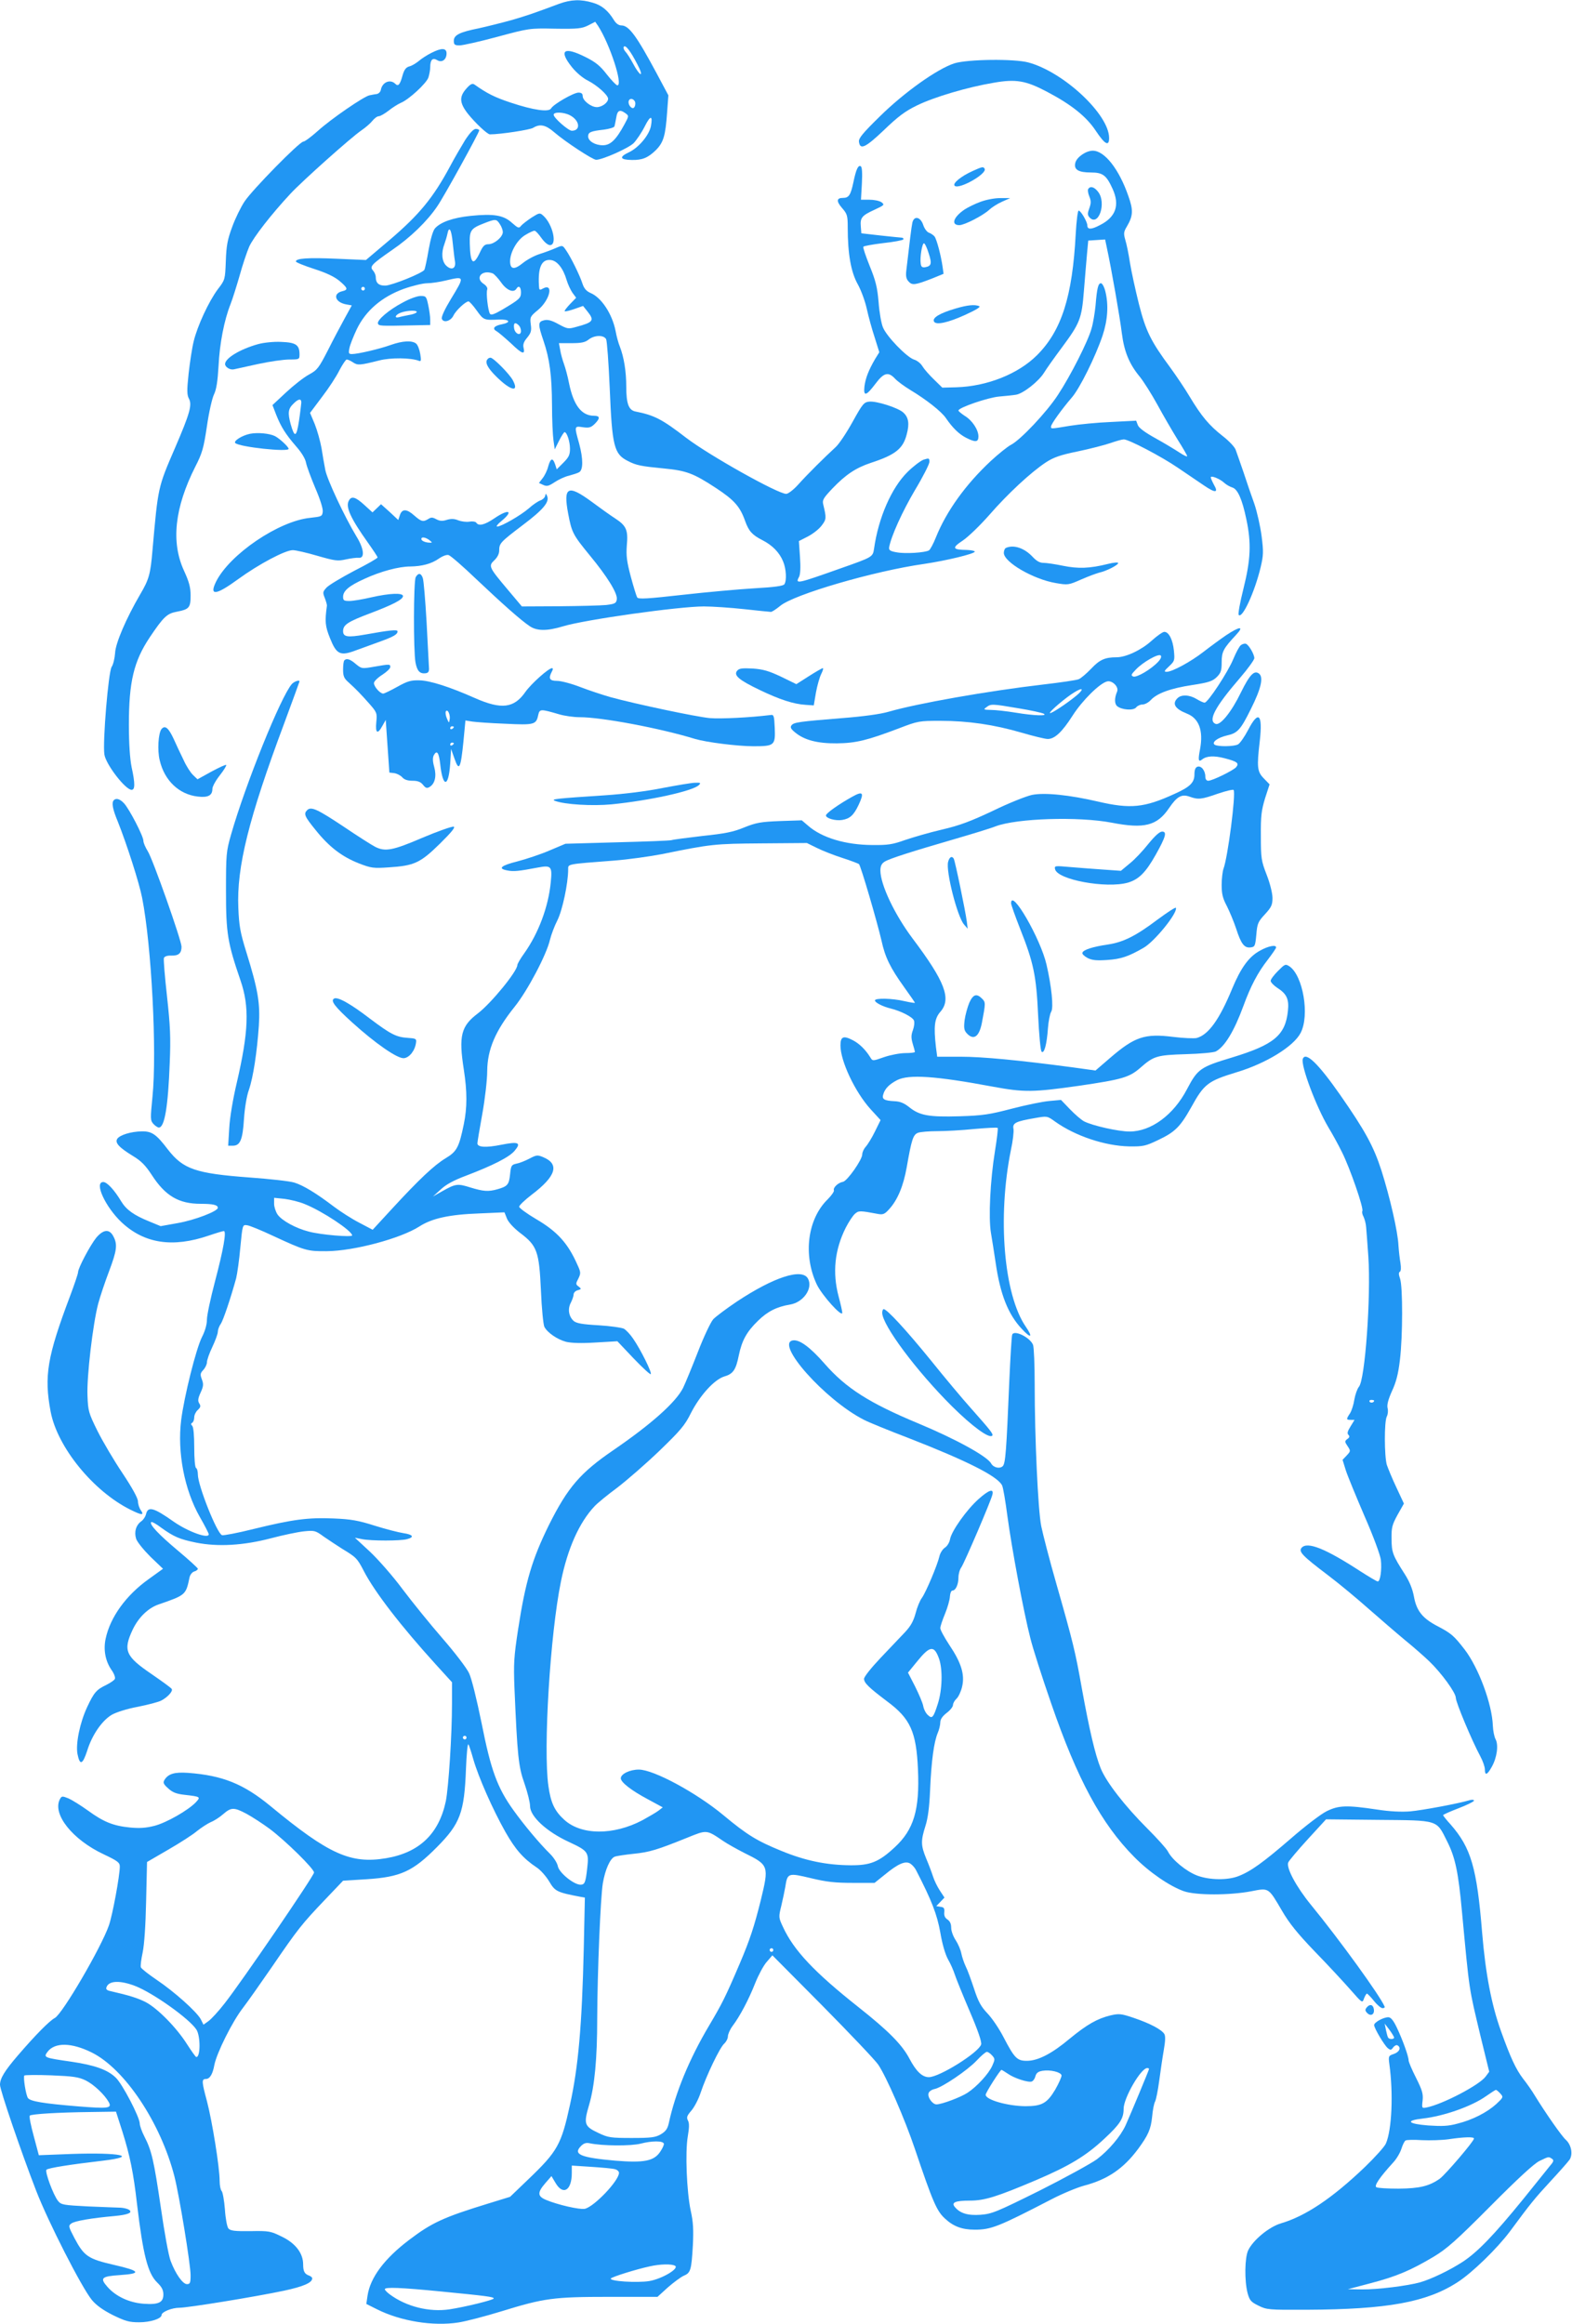 <?xml version="1.0" standalone="no"?>
<!DOCTYPE svg PUBLIC "-//W3C//DTD SVG 20010904//EN"
 "http://www.w3.org/TR/2001/REC-SVG-20010904/DTD/svg10.dtd">
<svg version="1.0" xmlns="http://www.w3.org/2000/svg"
 width="866pt" height="1280pt" viewBox="0 0 866 1280"
 preserveAspectRatio="xMidYMid meet">
<g transform="translate(0,1280) scale(0.1,-0.1)"
fill="#2196f3" stroke="none">
<path d="M3080 12779 c-142 -53 -171 -63 -263 -90 -54 -15 -135 -35 -180 -45
-105 -21 -137 -37 -137 -69 0 -21 5 -25 32 -25 17 0 111 21 207 47 175 47 177
48 319 45 126 -2 148 1 182 18 l39 20 16 -23 c64 -99 139 -327 106 -327 -6 0
-32 27 -58 60 -36 47 -62 68 -116 95 -121 61 -151 39 -77 -54 24 -30 60 -61
89 -75 52 -27 111 -80 111 -100 0 -21 -34 -46 -62 -46 -32 0 -78 36 -78 61 0
13 -7 19 -23 19 -27 0 -138 -64 -151 -87 -12 -22 -97 -10 -223 32 -88 29 -131
51 -200 100 -11 7 -22 2 -44 -23 -40 -45 -38 -79 9 -139 41 -51 107 -113 121
-113 57 0 221 25 238 36 37 23 69 17 117 -25 59 -51 211 -151 230 -151 35 0
179 64 207 92 16 17 44 58 61 92 31 62 45 62 34 2 -10 -51 -68 -120 -122 -145
-55 -26 -49 -41 17 -42 58 -1 89 12 133 55 41 42 52 78 61 206 l7 95 -64 120
c-111 207 -153 265 -195 265 -14 0 -29 10 -40 28 -33 54 -68 83 -117 97 -67
20 -120 18 -186 -6z m431 -333 c18 -34 25 -56 17 -54 -7 3 -25 28 -40 57 -15
28 -34 58 -43 67 -8 9 -12 20 -9 26 9 14 37 -22 75 -96z m-11 -216 c0 -11 -4
-21 -9 -24 -13 -8 -34 21 -27 39 7 20 36 8 36 -15z m-54 -54 c19 -14 19 -15
-6 -61 -46 -85 -77 -115 -119 -115 -43 0 -81 23 -81 49 0 23 15 29 87 37 30 4
56 12 58 18 2 6 6 28 10 49 6 40 20 46 51 23z m-306 -11 c54 -28 61 -85 10
-85 -19 0 -100 71 -100 88 0 17 56 15 90 -3z"/>
<path d="M2375 12508 c-22 -11 -53 -31 -68 -44 -16 -13 -39 -27 -53 -30 -17
-5 -27 -17 -36 -48 -14 -52 -24 -64 -40 -48 -28 28 -72 10 -80 -33 -2 -11 -12
-21 -23 -23 -11 -1 -29 -5 -40 -7 -32 -7 -211 -130 -283 -195 -37 -33 -73 -60
-81 -60 -21 0 -282 -266 -324 -330 -20 -30 -51 -93 -68 -140 -26 -70 -32 -103
-35 -188 -4 -102 -4 -103 -44 -155 -50 -67 -113 -203 -133 -287 -9 -36 -21
-116 -28 -178 -10 -93 -9 -118 2 -138 18 -34 5 -81 -76 -269 -96 -222 -94
-216 -125 -566 -11 -131 -19 -160 -68 -243 -77 -132 -136 -269 -138 -323 -2
-28 -10 -63 -19 -76 -18 -29 -50 -413 -40 -482 8 -55 116 -195 150 -195 19 0
20 34 0 125 -9 45 -15 128 -15 233 0 237 27 350 115 482 76 113 95 131 149
141 68 13 76 22 76 89 0 45 -8 75 -36 136 -73 158 -52 348 62 574 38 74 46
102 64 223 11 77 29 155 39 175 13 27 20 71 25 157 6 123 31 252 66 340 11 28
33 98 50 157 16 58 40 130 53 160 24 52 120 176 227 291 66 71 335 311 391
349 22 15 49 38 60 52 11 14 27 26 36 26 8 0 32 14 53 30 21 17 51 36 67 43
46 19 141 107 153 140 5 16 10 42 10 56 0 42 13 55 38 40 26 -16 52 2 52 37 0
31 -29 31 -85 2z"/>
<path d="M5257 12451 c-95 -31 -276 -160 -410 -292 -95 -93 -118 -121 -115
-140 6 -46 35 -33 137 64 77 74 116 104 182 136 96 47 279 101 422 125 124 22
179 12 296 -50 133 -70 216 -136 268 -215 50 -75 73 -87 73 -39 0 130 -251
364 -445 416 -78 21 -335 18 -408 -5z"/>
<path d="M2562 12028 c-21 -35 -59 -99 -82 -143 -94 -175 -170 -267 -334 -407
l-130 -110 -162 7 c-158 7 -224 2 -224 -15 0 -5 45 -23 100 -41 69 -22 112
-43 140 -66 47 -40 49 -49 15 -57 -53 -13 -40 -60 20 -72 l33 -6 -39 -71 c-22
-40 -64 -119 -93 -177 -50 -97 -58 -108 -104 -133 -28 -15 -84 -59 -126 -98
l-75 -70 20 -52 c27 -68 52 -108 110 -175 30 -34 51 -68 55 -91 4 -20 27 -82
51 -139 26 -60 43 -113 41 -130 -3 -26 -6 -27 -69 -34 -173 -17 -444 -201
-519 -352 -39 -80 0 -75 123 15 113 82 258 159 300 159 16 0 77 -14 135 -31
97 -28 112 -30 157 -20 27 6 59 10 70 9 36 -5 31 49 -11 117 -66 109 -162 314
-172 367 -6 29 -15 84 -21 121 -7 38 -23 96 -37 131 l-26 62 66 88 c37 48 80
114 96 147 17 32 35 59 40 59 6 0 22 -7 35 -16 26 -17 37 -16 145 11 62 16
173 15 217 -2 13 -5 14 1 8 38 -4 24 -14 50 -23 57 -23 18 -75 15 -140 -8 -61
-22 -181 -50 -213 -50 -18 0 -20 4 -14 33 3 17 22 65 41 105 49 101 137 177
258 221 48 17 106 31 129 31 23 0 69 7 102 15 106 25 106 25 29 -102 -34 -56
-54 -99 -50 -109 9 -24 49 -13 64 18 13 28 67 78 83 78 5 0 25 -22 45 -50 38
-53 40 -54 122 -50 59 2 71 -15 17 -26 -43 -8 -55 -24 -30 -38 11 -6 47 -37
81 -68 61 -59 78 -64 68 -22 -4 17 2 33 20 54 21 26 25 38 20 73 -5 40 -4 44
40 80 65 54 88 150 27 118 -19 -11 -21 -9 -22 16 -6 101 15 146 64 141 36 -3
70 -46 89 -112 7 -23 21 -53 32 -69 l20 -27 -34 -35 c-18 -19 -32 -37 -29 -39
3 -3 26 3 53 12 l48 17 24 -30 c40 -50 33 -60 -60 -85 -46 -13 -50 -12 -100
15 -38 21 -59 26 -79 21 -34 -8 -34 -22 -3 -113 34 -100 46 -190 47 -355 0
-79 4 -165 8 -193 l7 -50 24 48 c13 26 27 47 30 47 13 0 30 -52 30 -91 0 -34
-6 -47 -37 -78 l-36 -36 -9 28 c-13 38 -25 34 -38 -12 -5 -21 -19 -50 -31 -65
l-20 -26 24 -11 c20 -9 30 -6 62 15 21 14 56 31 79 36 22 6 48 14 56 19 23 12
23 73 1 156 -28 100 -28 99 20 92 35 -5 45 -1 65 18 31 31 30 45 -3 45 -69 0
-113 57 -138 178 -7 37 -20 85 -28 107 -8 22 -18 57 -21 78 l-7 37 69 0 c54 0
75 4 95 20 32 25 83 26 96 2 5 -9 14 -132 20 -272 13 -319 24 -361 100 -399
46 -24 73 -29 197 -41 125 -12 163 -26 287 -107 102 -67 134 -103 162 -183 20
-55 38 -76 95 -105 55 -28 94 -68 114 -117 17 -40 21 -105 7 -126 -6 -9 -54
-16 -163 -22 -85 -5 -264 -21 -397 -36 -196 -22 -245 -25 -251 -14 -4 7 -20
58 -35 114 -22 83 -26 114 -22 171 8 85 -2 109 -63 149 -25 16 -84 58 -131 93
-131 96 -157 83 -129 -66 20 -105 26 -116 120 -231 95 -115 152 -207 148 -240
-3 -22 -9 -26 -58 -32 -30 -3 -147 -6 -260 -7 l-205 -1 -80 95 c-102 121 -105
128 -72 159 17 16 27 36 27 53 0 41 6 47 131 142 113 85 147 127 133 159 -7
16 -7 16 -11 0 -2 -9 -14 -20 -26 -24 -12 -4 -41 -23 -64 -44 -44 -38 -151
-100 -174 -100 -8 0 3 14 24 31 69 57 39 68 -40 14 -53 -36 -86 -44 -99 -24
-4 6 -20 9 -38 6 -17 -3 -45 1 -61 7 -21 9 -39 10 -63 3 -24 -8 -39 -7 -58 3
-20 11 -29 12 -44 2 -29 -18 -39 -15 -77 18 -42 38 -68 39 -80 3 l-9 -27 -47
44 -48 43 -23 -22 -24 -23 -45 41 c-48 44 -71 51 -85 24 -20 -34 9 -97 105
-232 29 -41 53 -77 53 -81 0 -5 -58 -38 -129 -74 -70 -37 -139 -78 -152 -92
-21 -23 -22 -27 -10 -57 7 -18 12 -36 12 -42 -12 -89 -10 -113 17 -180 36 -90
56 -100 145 -66 34 12 94 34 132 48 74 27 95 39 95 56 0 11 -45 6 -179 -18
-97 -17 -121 -13 -121 19 0 35 27 52 146 97 127 48 184 77 184 96 0 19 -74 16
-175 -7 -47 -11 -101 -20 -120 -20 -30 0 -35 3 -35 23 0 33 33 61 120 100 87
40 187 67 251 67 64 1 116 15 156 43 20 14 43 23 54 20 11 -3 79 -62 152 -132
146 -138 245 -226 294 -259 40 -28 97 -28 183 -2 120 37 640 110 777 110 49 0
149 -7 223 -15 74 -8 140 -15 147 -15 6 0 29 15 51 33 75 63 517 192 792 231
122 18 280 56 280 68 0 4 -19 8 -42 9 -82 1 -86 11 -24 52 30 20 96 84 147
142 100 115 227 233 310 288 43 28 79 41 177 61 67 14 148 35 180 46 31 11 64
20 73 20 27 0 207 -94 299 -157 47 -32 112 -76 143 -97 63 -43 81 -41 54 5 -9
17 -17 35 -17 40 0 12 51 -8 75 -31 11 -10 31 -21 44 -25 29 -9 54 -64 77
-175 28 -131 24 -222 -16 -382 -19 -76 -31 -141 -26 -145 20 -21 88 126 121
264 15 64 16 84 5 170 -7 54 -25 134 -40 178 -16 44 -43 123 -60 175 -18 52
-37 107 -43 123 -5 15 -37 49 -72 76 -74 58 -116 108 -181 216 -26 44 -74 115
-106 159 -108 146 -136 202 -174 352 -19 76 -41 177 -49 225 -7 48 -19 106
-26 128 -10 35 -9 44 9 74 34 58 36 89 8 167 -51 148 -131 250 -196 250 -37 0
-88 -35 -96 -66 -10 -38 16 -54 86 -54 65 0 85 -15 119 -90 41 -90 18 -156
-70 -200 -47 -25 -69 -25 -69 -2 0 20 -36 82 -48 82 -5 0 -12 -57 -16 -127
-18 -346 -78 -534 -213 -669 -104 -104 -276 -172 -445 -177 l-77 -2 -46 45
c-26 25 -54 57 -63 72 -9 16 -30 33 -48 38 -40 14 -150 127 -170 177 -9 21
-20 83 -24 139 -7 82 -16 118 -49 199 -22 55 -38 102 -35 106 2 4 51 13 109
20 58 6 108 16 111 20 3 5 -1 9 -8 10 -7 0 -60 6 -118 12 l-105 12 -3 38 c-4
48 6 60 76 92 54 25 56 27 38 41 -11 8 -41 14 -67 14 l-46 0 5 89 c3 58 1 91
-6 95 -14 9 -26 -16 -41 -89 -15 -70 -25 -85 -57 -85 -36 0 -38 -18 -5 -56 28
-32 31 -41 31 -107 0 -146 18 -246 55 -312 19 -34 41 -95 50 -136 9 -41 28
-111 43 -156 l26 -83 -23 -37 c-36 -62 -53 -105 -59 -152 -6 -57 10 -52 62 17
45 60 70 66 107 26 13 -14 51 -42 84 -62 88 -53 171 -118 196 -155 37 -54 72
-88 111 -108 51 -26 68 -25 68 7 0 37 -34 89 -76 114 -18 12 -34 25 -34 29 0
16 164 72 224 77 34 3 75 7 93 10 39 6 125 73 155 122 12 20 56 82 97 137 100
135 110 159 122 312 6 70 13 162 17 203 l7 75 47 3 46 3 10 -48 c24 -110 72
-384 82 -468 13 -102 41 -170 99 -240 21 -26 64 -94 96 -152 32 -59 82 -145
111 -192 30 -47 54 -89 54 -93 0 -5 -19 4 -43 20 -23 15 -82 51 -131 78 -58
32 -92 57 -98 73 l-9 24 -137 -7 c-75 -3 -177 -13 -227 -21 -109 -18 -105 -18
-105 -4 0 13 59 95 114 159 44 50 131 226 170 342 28 84 34 169 15 244 -6 24
-17 44 -24 44 -15 0 -22 -26 -30 -125 -4 -38 -13 -95 -22 -125 -19 -69 -115
-259 -185 -365 -61 -94 -207 -249 -259 -275 -19 -10 -70 -51 -112 -90 -137
-128 -243 -275 -301 -419 -14 -36 -32 -68 -38 -72 -21 -13 -131 -20 -178 -11
-36 6 -44 12 -42 27 11 62 73 198 142 315 44 73 80 144 80 156 0 21 -2 22 -33
12 -17 -7 -57 -37 -88 -68 -88 -87 -160 -252 -184 -422 -7 -46 -7 -46 -189
-110 -237 -84 -246 -86 -224 -45 7 13 9 53 5 109 l-6 88 49 25 c27 14 61 40
76 60 27 35 27 42 9 117 -6 24 1 35 51 88 73 76 128 113 212 141 135 44 177
78 197 157 16 59 10 94 -19 120 -28 26 -147 64 -187 60 -30 -3 -37 -12 -92
-111 -33 -60 -75 -123 -94 -140 -59 -54 -156 -150 -205 -205 -26 -29 -56 -52
-67 -52 -46 0 -424 212 -550 308 -135 104 -176 125 -282 146 -36 8 -49 44 -49
136 0 85 -13 163 -35 220 -8 19 -19 59 -24 88 -19 94 -78 183 -137 208 -23 10
-36 24 -45 51 -15 47 -65 148 -91 185 -19 28 -19 28 -56 12 -20 -9 -60 -24
-89 -33 -29 -9 -71 -32 -93 -50 -48 -39 -70 -35 -70 11 1 52 41 120 86 145 21
13 44 23 49 22 6 0 22 -18 37 -39 17 -24 36 -40 48 -40 41 0 15 115 -37 162
-19 17 -21 17 -64 -10 -24 -16 -50 -36 -58 -45 -12 -16 -17 -14 -51 16 -46 42
-100 51 -228 38 -96 -10 -165 -34 -196 -69 -11 -13 -24 -57 -35 -119 -9 -54
-20 -103 -23 -109 -12 -19 -179 -86 -215 -87 -36 -1 -53 14 -53 47 0 11 -7 27
-15 36 -20 22 -10 33 105 113 100 68 194 159 249 241 37 53 231 406 231 418 0
4 -8 8 -19 8 -12 0 -33 -22 -59 -62z m192 -463 c9 -13 16 -33 16 -43 0 -27
-46 -66 -78 -67 -22 0 -31 -8 -49 -47 -36 -76 -52 -61 -55 50 -2 73 6 84 78
112 64 25 69 25 88 -5z m-260 -102 c4 -37 9 -83 12 -100 8 -42 -18 -55 -49
-25 -23 24 -27 70 -9 117 6 17 14 43 17 58 9 45 22 23 29 -50z m221 -169 c8
-4 29 -26 46 -50 30 -43 69 -59 84 -34 12 20 25 10 25 -20 0 -32 -8 -39 -104
-96 -45 -26 -61 -31 -67 -22 -11 18 -22 115 -15 133 3 9 -4 21 -19 31 -51 33
-10 81 50 58z m-705 -84 c0 -5 -4 -10 -10 -10 -5 0 -10 5 -10 10 0 6 5 10 10
10 6 0 10 -4 10 -10z m848 -202 c7 -7 12 -20 12 -31 0 -30 -34 -16 -38 16 -4
29 6 35 26 15z m-1198 -425 c-1 -10 -6 -56 -13 -102 -14 -90 -24 -94 -46 -16
-16 60 -14 83 14 110 28 29 45 32 45 8z m706 -758 c18 -15 18 -15 -10 -13 -16
2 -31 9 -34 16 -5 17 20 15 44 -3z"/>
<path d="M5360 11859 c-65 -29 -114 -69 -101 -82 23 -23 182 67 165 94 -7 12
-13 11 -64 -12z"/>
<path d="M5995 11759 c-4 -5 -1 -24 6 -41 10 -24 10 -37 0 -65 -10 -26 -10
-37 -1 -48 50 -60 98 77 49 139 -21 27 -43 33 -54 15z"/>
<path d="M5400 11688 c-30 -11 -68 -30 -85 -41 -63 -42 -78 -87 -30 -87 28 0
131 53 165 85 14 13 45 33 70 44 l45 20 -55 0 c-32 0 -78 -9 -110 -21z"/>
<path d="M5026 11573 c-5 -24 -14 -97 -33 -261 -4 -32 -1 -48 12 -62 20 -23
37 -20 132 17 l61 25 -5 36 c-9 65 -33 155 -45 170 -7 8 -21 17 -32 21 -10 4
-24 23 -30 42 -15 45 -51 53 -60 12z m90 -168 c19 -58 15 -71 -21 -77 -15 -2
-21 3 -23 21 -5 34 8 111 18 111 5 0 17 -25 26 -55z"/>
<path d="M2219 11134 c-76 -40 -143 -97 -137 -116 5 -13 9 -14 188 -10 l100 2
0 30 c0 16 -5 52 -11 80 -10 47 -12 50 -42 50 -18 0 -62 -16 -98 -36z m76 -54
c-3 -5 -22 -12 -43 -15 -20 -4 -45 -9 -54 -12 -29 -7 -20 14 10 25 35 13 95
15 87 2z"/>
<path d="M5265 11101 c-89 -26 -132 -52 -119 -73 12 -19 76 -5 167 36 64 29
92 46 81 50 -25 10 -65 6 -129 -13z"/>
<path d="M1423 10905 c-101 -28 -183 -78 -183 -110 0 -17 28 -34 49 -29 9 2
68 15 132 29 64 14 142 25 173 25 55 0 56 1 56 28 0 53 -20 66 -102 69 -41 2
-95 -4 -125 -12z"/>
<path d="M2687 10823 c-18 -17 -2 -49 48 -98 79 -78 127 -88 90 -19 -19 35
-107 124 -123 124 -5 0 -12 -3 -15 -7z"/>
<path d="M1378 10411 c-45 -9 -93 -40 -82 -51 22 -22 294 -51 294 -32 0 11
-50 57 -75 70 -30 15 -95 21 -137 13z"/>
<path d="M5543 9783 c-7 -2 -13 -15 -13 -28 0 -51 162 -145 285 -166 68 -12
72 -11 140 19 39 17 84 34 100 38 41 9 105 42 105 53 0 5 -26 3 -57 -5 -100
-25 -163 -27 -247 -10 -43 9 -91 16 -108 16 -20 0 -38 10 -61 35 -44 46 -101
66 -144 48z"/>
<path d="M2290 9621 c-12 -24 -13 -406 -1 -470 9 -47 24 -63 56 -59 15 2 20
10 18 33 -1 17 -7 129 -13 249 -7 121 -16 230 -21 243 -10 28 -25 29 -39 4z"/>
<path d="M6754 9301 c-32 -22 -88 -63 -124 -91 -71 -55 -172 -110 -203 -110
-16 0 -14 5 13 30 31 29 32 33 27 86 -6 61 -28 104 -53 104 -9 0 -40 -22 -70
-49 -56 -51 -141 -91 -193 -91 -63 0 -93 -13 -139 -62 -26 -27 -57 -54 -70
-59 -12 -5 -100 -18 -195 -29 -308 -36 -693 -104 -852 -150 -44 -13 -139 -26
-255 -35 -235 -19 -266 -23 -279 -39 -9 -11 -5 -20 18 -39 51 -43 124 -62 231
-61 106 1 169 17 343 83 104 40 111 41 228 41 152 0 295 -21 446 -65 65 -19
130 -35 145 -35 38 0 79 38 137 129 53 83 149 178 190 188 29 7 66 -31 55 -56
-15 -35 -15 -67 0 -80 25 -21 90 -26 105 -7 7 9 23 16 35 16 13 0 33 11 45 24
35 38 110 65 228 83 92 14 112 21 136 44 23 23 27 36 27 82 0 58 10 76 79 150
47 50 22 49 -55 -2z m-374 -146 c-38 -41 -118 -88 -137 -81 -14 6 -12 11 13
37 39 42 126 91 138 79 6 -6 1 -19 -14 -35z m-450 -186 c-52 -43 -141 -102
-146 -96 -6 6 90 88 136 115 47 29 53 17 10 -19z m-319 -70 c68 -11 131 -25
139 -30 24 -13 -53 -11 -155 6 -49 8 -110 15 -135 15 -42 1 -44 2 -26 15 25
19 30 19 177 -6z"/>
<path d="M6836 9247 c-9 -7 -27 -41 -42 -77 -29 -71 -140 -240 -158 -240 -6 0
-26 9 -44 20 -39 24 -85 26 -106 4 -30 -30 -13 -58 52 -84 67 -26 92 -93 73
-196 -12 -61 -9 -73 11 -57 25 20 66 22 124 7 69 -18 82 -27 64 -49 -15 -18
-131 -75 -154 -75 -10 0 -16 9 -16 23 0 33 -23 62 -44 54 -11 -4 -16 -18 -16
-42 0 -45 -24 -69 -109 -107 -167 -77 -244 -84 -421 -43 -159 37 -295 51 -365
37 -32 -7 -128 -45 -214 -87 -123 -58 -183 -81 -282 -104 -69 -16 -161 -43
-205 -58 -67 -24 -94 -28 -179 -27 -148 1 -278 40 -354 107 l-34 29 -121 -4
c-105 -4 -131 -9 -196 -35 -60 -25 -106 -34 -230 -47 -85 -10 -162 -20 -170
-23 -8 -3 -143 -8 -300 -12 l-285 -8 -90 -38 c-49 -21 -128 -47 -174 -59 -92
-23 -111 -40 -56 -50 35 -7 62 -4 168 16 74 14 80 7 71 -82 -13 -135 -68 -280
-145 -389 -22 -30 -39 -60 -39 -66 0 -34 -143 -209 -217 -266 -93 -70 -107
-123 -78 -309 19 -122 19 -210 0 -302 -26 -126 -38 -150 -100 -187 -63 -38
-146 -116 -297 -280 l-105 -114 -74 39 c-41 21 -103 61 -139 88 -100 76 -170
118 -219 133 -26 8 -136 20 -246 28 -298 22 -366 46 -450 154 -64 84 -88 101
-144 100 -60 -1 -121 -20 -135 -41 -14 -22 10 -48 87 -95 45 -27 69 -52 103
-104 75 -116 149 -159 270 -159 66 0 94 -6 94 -22 0 -19 -128 -68 -220 -84
l-95 -17 -63 26 c-84 34 -126 64 -154 110 -37 62 -78 107 -99 107 -52 0 11
-137 101 -222 125 -117 281 -141 480 -73 41 14 78 25 83 25 16 0 -3 -105 -49
-279 -24 -91 -44 -185 -44 -208 0 -27 -10 -63 -27 -96 -33 -65 -98 -326 -115
-458 -22 -178 18 -385 103 -534 27 -47 49 -90 49 -95 0 -27 -114 14 -194 70
-109 77 -140 85 -151 43 -3 -15 -15 -33 -26 -41 -30 -21 -41 -59 -29 -97 6
-18 42 -62 79 -99 l69 -66 -79 -57 c-125 -89 -212 -210 -237 -328 -13 -61 -2
-122 32 -172 14 -19 22 -41 19 -49 -2 -7 -24 -22 -48 -34 -54 -26 -67 -41
-105 -122 -40 -86 -64 -202 -53 -259 13 -64 28 -58 53 18 27 88 82 167 136
199 25 14 84 33 144 44 55 11 113 26 128 34 35 18 66 52 58 64 -3 6 -53 42
-111 82 -144 98 -158 130 -104 245 32 67 85 119 144 139 148 51 149 52 169
148 3 15 15 30 26 33 11 3 20 10 20 15 0 4 -49 49 -110 100 -105 88 -159 145
-147 157 4 3 28 -10 54 -30 71 -51 101 -64 193 -83 120 -24 261 -16 413 24 64
17 145 34 180 38 60 6 64 5 112 -30 28 -19 73 -49 100 -66 76 -46 83 -52 119
-122 61 -118 207 -306 395 -513 l91 -100 0 -115 c0 -177 -19 -465 -34 -540
-38 -180 -146 -283 -328 -314 -196 -33 -316 21 -638 287 -148 122 -264 169
-455 183 -74 5 -108 -5 -129 -39 -9 -15 -6 -23 21 -47 24 -22 45 -30 90 -35
87 -10 90 -11 62 -41 -42 -44 -162 -113 -229 -130 -47 -12 -83 -14 -134 -9
-92 9 -146 31 -231 93 -39 28 -87 58 -107 67 -35 14 -38 14 -48 -4 -43 -82 69
-223 242 -304 76 -36 88 -45 88 -67 0 -50 -40 -267 -60 -324 -41 -119 -256
-488 -298 -510 -30 -16 -107 -94 -205 -208 -72 -84 -97 -125 -97 -160 0 -29
115 -366 199 -583 66 -171 250 -532 307 -602 24 -29 60 -55 115 -83 70 -34 90
-40 146 -40 62 0 123 20 123 40 0 17 57 40 98 40 47 0 416 60 577 94 107 23
155 44 155 68 0 5 -8 12 -17 15 -25 9 -33 23 -33 62 0 61 -42 116 -116 152
-63 31 -71 33 -174 31 -88 -1 -111 2 -122 15 -7 9 -16 55 -19 105 -4 49 -12
95 -18 101 -6 6 -11 31 -11 55 0 75 -41 329 -70 440 -29 107 -30 122 -6 122
22 0 38 27 47 78 13 65 98 237 157 313 27 35 99 138 162 229 140 205 164 235
289 366 l101 106 128 8 c189 12 256 43 389 177 128 129 151 190 160 431 3 79
9 140 13 135 4 -4 16 -42 28 -84 28 -97 106 -274 176 -398 55 -97 99 -147 171
-195 22 -14 53 -49 71 -79 32 -54 42 -59 173 -84 l23 -4 -6 -277 c-10 -428
-30 -655 -76 -864 -48 -220 -68 -256 -230 -411 l-100 -96 -117 -36 c-248 -76
-314 -106 -440 -202 -136 -103 -213 -207 -228 -305 l-7 -47 60 -30 c130 -65
308 -94 448 -72 39 6 144 33 235 61 237 73 287 80 596 80 l265 0 56 51 c32 28
71 57 88 65 39 16 43 31 51 169 4 85 2 128 -12 190 -22 104 -31 322 -16 409 8
48 9 72 1 87 -9 17 -6 26 18 54 16 18 40 63 52 100 31 93 105 248 130 270 11
10 20 28 20 40 0 11 11 37 25 56 41 54 90 147 125 236 18 45 46 98 64 118 l31
36 276 -278 c151 -153 290 -299 307 -324 45 -66 147 -301 202 -464 99 -293
120 -342 166 -384 46 -43 94 -61 164 -61 90 0 130 16 420 166 63 33 146 67
184 77 128 34 215 93 296 202 55 75 70 108 77 177 3 35 10 72 16 83 6 11 16
63 23 115 7 52 18 128 25 168 9 52 10 78 3 90 -16 25 -79 58 -167 88 -71 24
-82 25 -130 14 -73 -18 -129 -50 -224 -128 -99 -83 -175 -122 -236 -122 -54 0
-68 14 -128 129 -24 47 -64 106 -89 132 -36 38 -51 65 -74 136 -16 48 -36 104
-46 123 -9 19 -20 51 -24 71 -4 21 -18 53 -31 73 -14 21 -25 51 -25 69 0 22
-7 36 -20 45 -14 9 -20 21 -18 40 2 22 -2 28 -20 30 l-24 4 23 24 22 23 -25
38 c-14 21 -31 56 -38 78 -7 22 -24 67 -38 100 -29 71 -30 96 -4 178 14 43 22
105 26 202 7 158 21 261 42 311 8 18 14 45 14 58 0 17 12 34 35 52 19 14 35
34 35 44 0 9 9 25 19 34 11 10 25 40 31 66 16 66 -4 132 -70 230 -27 41 -50
83 -50 93 0 10 12 45 26 79 14 34 26 76 27 95 1 18 7 33 14 33 18 0 33 34 33
72 0 19 7 44 16 56 17 25 163 365 171 400 9 36 -19 27 -77 -25 -65 -58 -147
-174 -156 -219 -3 -19 -16 -40 -29 -48 -13 -9 -26 -30 -30 -48 -11 -48 -74
-197 -96 -228 -11 -14 -27 -53 -35 -85 -12 -44 -27 -71 -59 -105 -24 -25 -84
-88 -134 -141 -52 -55 -91 -104 -91 -115 0 -23 26 -48 128 -125 127 -94 160
-167 169 -374 10 -223 -23 -332 -128 -429 -87 -81 -135 -100 -244 -99 -132 1
-249 25 -380 79 -135 55 -189 88 -320 197 -148 123 -384 251 -466 251 -49 0
-99 -24 -99 -48 0 -22 58 -67 148 -115 l83 -45 -23 -18 c-13 -10 -53 -33 -89
-53 -160 -84 -336 -83 -430 2 -54 49 -75 94 -88 187 -29 204 10 838 69 1125
37 183 101 326 186 416 16 17 72 63 125 102 52 40 156 130 231 202 117 113
141 141 174 208 50 98 129 185 184 202 49 14 64 37 80 116 17 82 43 130 106
191 52 51 103 77 176 89 74 12 128 90 99 143 -32 59 -187 9 -391 -126 -58 -39
-117 -83 -131 -98 -14 -16 -52 -96 -84 -179 -32 -82 -69 -172 -82 -199 -40
-79 -173 -198 -383 -342 -183 -125 -252 -205 -356 -413 -92 -187 -129 -309
-170 -576 -23 -150 -25 -188 -20 -320 16 -374 22 -435 55 -527 17 -49 31 -105
31 -125 0 -57 91 -141 215 -198 105 -49 110 -56 100 -143 -9 -82 -14 -92 -38
-92 -37 1 -117 66 -124 102 -3 17 -22 47 -42 67 -60 59 -145 161 -203 242 -89
124 -124 221 -175 479 -27 132 -55 246 -69 275 -13 28 -78 113 -145 190 -67
77 -166 199 -221 272 -54 73 -136 166 -181 208 l-82 76 40 -8 c50 -10 211 -10
247 0 42 11 34 25 -19 33 -27 4 -97 22 -158 41 -91 29 -131 36 -227 40 -140 6
-225 -5 -441 -58 -88 -22 -167 -37 -174 -34 -28 10 -133 274 -133 334 0 16 -4
33 -10 36 -6 3 -10 53 -10 114 0 64 -4 111 -11 118 -8 8 -8 13 0 17 6 4 11 17
11 30 0 13 9 31 19 40 16 15 18 22 9 36 -9 14 -8 27 7 60 16 35 17 47 7 73
-10 27 -9 34 8 52 11 12 20 31 20 42 0 12 13 50 30 85 16 34 30 72 30 83 0 11
7 31 16 43 14 21 55 143 85 252 6 25 17 101 23 170 12 124 12 125 36 122 14
-1 79 -28 145 -59 175 -81 188 -85 295 -84 150 1 407 70 510 136 70 45 165 66
332 72 l137 6 14 -35 c9 -21 38 -52 73 -79 93 -70 104 -101 114 -317 4 -99 13
-188 19 -200 17 -32 71 -69 119 -82 29 -7 83 -9 163 -4 l120 7 89 -94 c49 -51
92 -91 95 -87 8 7 -56 136 -97 195 -16 24 -39 48 -51 55 -12 6 -75 15 -140 19
-90 5 -122 11 -137 24 -27 25 -34 66 -15 101 8 16 15 36 15 45 0 9 10 20 23
23 20 6 21 7 5 20 -17 12 -17 16 -2 44 14 29 14 35 -5 76 -52 118 -110 183
-228 252 -51 30 -93 61 -93 68 0 7 31 37 69 66 135 102 155 169 63 207 -31 13
-37 12 -75 -8 -23 -12 -55 -25 -72 -28 -28 -6 -30 -11 -35 -59 -6 -57 -14 -66
-70 -82 -50 -14 -77 -12 -149 10 -70 22 -81 21 -155 -21 l-51 -29 43 39 c30
28 73 51 140 76 147 56 238 102 267 137 38 45 22 52 -74 33 -84 -17 -131 -14
-131 8 0 7 12 80 27 162 15 83 27 189 27 236 1 119 45 222 151 354 71 88 177
289 195 370 7 28 25 76 41 107 27 54 59 202 59 280 0 30 -10 28 250 48 80 6
200 23 268 36 269 55 289 57 547 59 l250 2 55 -27 c30 -15 93 -40 140 -55 47
-15 88 -31 92 -34 10 -9 101 -321 124 -421 20 -93 49 -151 125 -257 32 -45 59
-83 59 -86 0 -2 -26 2 -57 9 -68 16 -163 18 -163 4 0 -12 44 -34 85 -44 58
-14 124 -48 130 -67 4 -10 1 -34 -6 -53 -10 -27 -10 -43 -1 -74 7 -22 12 -42
12 -46 0 -3 -24 -6 -52 -6 -29 0 -82 -10 -117 -22 -62 -22 -64 -22 -75 -4 -26
43 -61 78 -98 97 -52 27 -68 20 -68 -29 0 -86 80 -256 166 -351 l55 -60 -31
-63 c-17 -35 -40 -72 -51 -84 -10 -11 -19 -30 -19 -42 0 -29 -82 -146 -106
-151 -26 -4 -56 -32 -50 -47 2 -6 -13 -28 -34 -49 -112 -109 -137 -308 -60
-470 29 -60 140 -183 140 -155 0 8 -9 48 -20 89 -35 132 -22 257 39 379 16 31
38 65 50 76 21 19 27 19 128 0 27 -5 37 -1 61 26 47 51 79 129 97 231 27 154
35 179 62 190 13 5 61 9 106 9 45 0 137 5 205 12 67 6 124 9 128 6 3 -3 -4
-61 -15 -129 -26 -160 -36 -365 -22 -449 6 -36 18 -110 26 -165 25 -173 68
-283 144 -364 51 -55 63 -48 22 12 -121 176 -157 602 -82 973 11 50 17 103 14
117 -6 32 13 41 118 59 68 12 68 12 111 -19 112 -80 275 -134 408 -137 78 -1
91 2 160 35 93 44 122 73 182 180 71 129 92 145 249 193 164 49 316 143 354
217 51 97 13 317 -62 367 -22 14 -25 12 -63 -26 -22 -22 -40 -46 -40 -54 0 -8
17 -26 37 -39 52 -33 65 -63 58 -127 -14 -134 -77 -186 -307 -256 -176 -53
-190 -63 -249 -175 -74 -142 -198 -233 -316 -233 -62 0 -204 32 -251 56 -15 8
-50 38 -77 66 l-50 52 -65 -6 c-36 -3 -128 -22 -205 -42 -123 -32 -158 -38
-288 -42 -170 -5 -221 4 -278 50 -29 23 -51 32 -83 33 -55 3 -69 11 -60 38 9
32 34 56 76 78 65 33 212 23 528 -36 173 -32 221 -31 475 5 238 35 276 46 337
99 74 65 91 70 251 75 79 2 153 9 165 15 49 26 101 112 152 251 40 110 80 185
134 254 25 33 46 63 46 68 0 16 -43 8 -89 -18 -61 -33 -105 -94 -153 -209 -70
-170 -131 -255 -196 -272 -14 -3 -72 -1 -128 6 -158 20 -213 1 -349 -116 l-80
-69 -130 18 c-294 39 -492 58 -614 58 l-128 0 -7 53 c-13 115 -8 157 24 194
63 71 26 167 -154 406 -98 131 -176 295 -176 373 0 24 7 38 23 48 26 17 150
56 387 125 96 28 198 59 225 70 117 44 455 55 639 20 180 -35 250 -17 316 80
44 65 70 79 114 63 47 -17 65 -15 156 17 44 15 83 24 86 20 13 -21 -32 -371
-56 -434 -5 -14 -10 -55 -10 -89 0 -50 6 -74 29 -117 15 -30 38 -85 51 -124
27 -84 45 -107 79 -103 24 3 26 7 32 70 5 61 9 71 47 112 36 39 42 52 42 90 0
26 -13 79 -32 128 -30 77 -32 92 -32 213 -1 111 3 141 23 208 l25 77 -32 33
c-36 37 -39 61 -22 206 17 149 -7 171 -64 61 -20 -38 -45 -74 -56 -80 -22 -12
-110 -13 -128 -2 -19 13 15 39 66 51 60 13 76 31 133 146 56 112 70 173 46
194 -27 22 -52 -4 -100 -101 -52 -108 -114 -185 -140 -175 -44 17 -5 92 133
252 44 51 80 101 80 110 0 21 -30 73 -46 79 -7 3 -19 -1 -28 -7z m-5156 -3079
c97 -39 258 -146 260 -172 0 -11 -173 3 -239 21 -71 18 -148 60 -172 94 -10
15 -19 42 -19 59 l0 33 58 -6 c31 -4 82 -16 112 -29z m3493 -2503 c21 -60 18
-173 -7 -250 -24 -75 -31 -83 -54 -61 -11 9 -23 32 -26 50 -3 17 -24 66 -45
108 l-39 76 49 60 c72 89 95 92 122 17z m-2603 -435 c0 -5 -4 -10 -10 -10 -5
0 -10 5 -10 10 0 6 5 10 10 10 6 0 10 -4 10 -10z m-1211 -420 c31 -17 88 -54
126 -82 87 -65 245 -220 245 -241 0 -18 -399 -602 -492 -720 -33 -43 -74 -87
-89 -98 l-28 -20 -15 30 c-22 41 -146 152 -243 217 -44 30 -84 61 -87 69 -3 8
2 45 10 82 9 44 16 145 19 283 l5 215 117 68 c64 37 136 83 159 103 24 19 58
41 76 49 18 7 49 27 68 44 44 38 59 38 129 1z m2626 -150 c22 -15 74 -44 115
-65 136 -67 137 -71 91 -261 -36 -144 -59 -215 -116 -349 -79 -185 -97 -220
-168 -340 -110 -185 -187 -372 -223 -540 -7 -30 -17 -44 -44 -60 -30 -17 -52
-20 -160 -20 -114 0 -130 2 -182 27 -79 37 -84 49 -53 154 31 106 45 255 45
479 1 251 18 665 31 743 13 76 40 136 65 146 9 4 56 11 103 16 90 9 131 22
295 88 111 45 107 46 201 -18z m1062 -161 c86 -167 115 -242 133 -342 11 -66
28 -122 43 -149 14 -24 30 -61 37 -83 7 -22 44 -113 82 -202 46 -107 67 -169
63 -183 -14 -45 -230 -180 -288 -180 -37 0 -70 32 -107 102 -41 78 -117 154
-280 283 -244 193 -358 314 -417 443 -24 51 -24 54 -9 115 8 34 18 81 22 104
12 78 15 79 141 49 87 -21 134 -26 230 -26 l121 0 56 45 c74 61 114 78 141 61
11 -7 26 -24 32 -37z m-787 -439 c0 -5 -4 -10 -10 -10 -5 0 -10 5 -10 10 0 6
5 10 10 10 6 0 10 -4 10 -10z m-3515 -198 c98 -38 298 -180 337 -240 23 -35
23 -154 -1 -151 -3 0 -26 32 -51 71 -57 90 -160 195 -225 230 -44 23 -92 38
-197 62 -20 4 -26 11 -21 22 13 36 75 38 158 6z m-240 -366 c182 -90 380 -387
456 -683 27 -106 89 -485 89 -544 0 -42 -3 -49 -20 -49 -23 0 -63 56 -90 128
-11 28 -35 160 -54 294 -38 257 -50 313 -91 392 -14 27 -25 59 -25 70 0 35
-96 219 -132 253 -45 44 -116 69 -244 88 -153 22 -156 23 -131 56 40 51 131
50 242 -5z m4960 -16 c17 -19 17 -22 1 -58 -20 -44 -84 -114 -136 -148 -38
-25 -142 -64 -171 -64 -23 0 -52 42 -43 63 3 9 18 19 34 22 41 9 179 102 230
156 25 27 50 48 56 48 6 1 19 -8 29 -19z m865 -75 c0 -5 -101 -248 -129 -310
-28 -61 -92 -137 -158 -187 -33 -24 -175 -102 -316 -173 -238 -118 -262 -128
-325 -133 -71 -5 -113 8 -142 43 -21 25 3 35 83 35 81 0 148 21 365 113 183
78 276 134 377 229 85 79 105 110 105 164 0 59 95 224 130 224 5 0 10 -2 10
-5z m-778 -26 c35 -25 113 -50 132 -43 8 3 17 16 20 29 5 18 15 26 39 30 43 7
101 -7 105 -25 1 -8 -15 -44 -35 -79 -45 -75 -73 -91 -165 -91 -97 1 -218 35
-218 63 0 12 80 137 87 137 3 0 18 -10 35 -21z m-5080 -37 c46 -23 105 -79
128 -121 17 -33 -5 -35 -169 -22 -195 16 -264 28 -277 46 -11 15 -27 113 -20
124 2 3 69 4 148 1 122 -5 150 -9 190 -28z m202 -281 c42 -134 61 -226 81
-401 33 -277 59 -380 110 -430 26 -25 35 -42 35 -67 0 -44 -26 -57 -109 -51
-80 6 -154 41 -200 94 -42 48 -32 57 71 64 120 8 111 23 -34 56 -143 33 -165
48 -218 148 -33 63 -34 68 -17 80 18 14 113 30 237 41 76 7 104 19 80 35 -8 5
-28 10 -45 11 -16 0 -97 4 -179 7 -137 7 -149 9 -166 30 -26 32 -74 162 -64
172 10 10 132 29 312 50 200 24 94 46 -173 37 l-181 -7 -28 105 c-16 58 -26
109 -22 113 9 9 158 18 338 20 l137 2 35 -109z m2983 -67 c2 -6 -7 -26 -20
-45 -34 -51 -89 -62 -247 -49 -193 17 -235 35 -189 81 15 15 28 19 47 15 69
-15 229 -16 282 -2 62 16 122 16 127 0z m-269 -141 c12 -3 22 -12 22 -20 0
-43 -136 -186 -188 -198 -28 -6 -150 22 -214 49 -48 20 -48 41 -4 92 l34 39
22 -37 c42 -72 90 -42 90 54 l0 41 108 -7 c59 -4 117 -9 130 -13z m331 -532
c24 -15 -72 -72 -142 -84 -67 -11 -221 -1 -212 14 6 9 140 51 215 67 58 13
121 14 139 3z m-1294 -141 c255 -25 295 -30 295 -39 0 -8 -158 -47 -245 -60
-111 -16 -236 15 -327 82 -15 11 -28 24 -28 29 0 13 90 9 305 -12z"/>
<path d="M1897 9163 c-4 -3 -7 -26 -7 -50 0 -37 5 -49 30 -71 44 -40 65 -62
114 -117 42 -48 44 -52 39 -102 -6 -62 7 -70 34 -20 l18 32 10 -145 10 -145
26 -3 c15 -2 35 -12 45 -23 11 -13 30 -19 56 -19 29 0 45 -6 58 -22 15 -19 22
-21 37 -12 29 18 39 59 25 110 -9 32 -9 51 -2 65 17 30 28 14 35 -49 14 -131
46 -131 55 1 l5 82 19 -54 c25 -72 34 -54 49 95 l11 116 37 -6 c20 -3 102 -9
182 -12 161 -8 171 -5 182 48 8 34 12 34 115 4 30 -9 81 -16 113 -16 121 0
441 -60 637 -120 61 -18 232 -40 321 -40 115 0 121 5 117 100 -3 68 -5 75 -23
72 -113 -14 -274 -22 -335 -17 -75 7 -411 78 -549 116 -41 12 -115 36 -164 55
-49 19 -106 34 -128 34 -42 0 -49 13 -29 51 7 12 7 19 1 19 -19 0 -114 -85
-146 -130 -63 -91 -132 -99 -278 -35 -137 61 -248 97 -307 98 -46 1 -65 -4
-122 -36 -36 -20 -71 -37 -77 -37 -17 0 -51 38 -51 58 0 9 20 29 45 45 25 16
45 35 45 43 0 17 -2 17 -89 2 -68 -12 -69 -11 -101 15 -31 27 -51 33 -63 20z
m580 -326 c-3 -21 -4 -20 -15 6 -7 16 -9 33 -6 39 10 16 26 -19 21 -45z m23
-41 c0 -3 -4 -8 -10 -11 -5 -3 -10 -1 -10 4 0 6 5 11 10 11 6 0 10 -2 10 -4z
m0 -90 c0 -3 -4 -8 -10 -11 -5 -3 -10 -1 -10 4 0 6 5 11 10 11 6 0 10 -2 10
-4z"/>
<path d="M4061 9106 c-21 -25 9 -51 124 -106 110 -53 187 -78 254 -82 l44 -3
12 71 c7 38 20 84 29 102 9 18 13 32 9 32 -5 0 -39 -20 -77 -44 l-69 -44 -84
41 c-68 32 -99 41 -156 45 -59 3 -75 1 -86 -12z"/>
<path d="M1608 9033 c-61 -69 -256 -553 -335 -829 -27 -95 -28 -108 -28 -314
0 -232 9 -283 80 -490 50 -145 45 -281 -21 -565 -21 -89 -38 -190 -41 -247
l-6 -98 26 0 c40 0 54 33 61 147 4 60 15 127 27 160 24 69 45 209 55 354 8
124 -5 199 -68 402 -35 112 -41 149 -45 246 -10 225 57 494 253 1018 46 125
84 228 84 230 0 10 -29 0 -42 -14z"/>
<path d="M890 8785 c-18 -22 -24 -118 -10 -173 26 -111 106 -187 209 -199 57
-7 81 6 81 42 0 13 18 46 41 75 22 28 38 54 35 57 -3 3 -39 -14 -82 -37 l-76
-42 -24 23 c-14 13 -38 50 -53 84 -16 33 -41 85 -55 117 -28 60 -47 75 -66 53z"/>
<path d="M3650 8460 c-89 -18 -211 -33 -315 -40 -273 -18 -304 -21 -277 -31
54 -20 204 -29 311 -19 209 21 447 73 481 106 12 12 10 14 -20 13 -19 0 -100
-14 -180 -29z"/>
<path d="M4695 8412 c-72 -40 -145 -91 -145 -103 0 -16 53 -31 89 -25 43 7 64
26 91 83 32 68 24 78 -35 45z"/>
<path d="M627 8393 c-13 -13 -7 -49 22 -118 49 -123 118 -337 134 -420 52
-263 82 -850 57 -1095 -12 -122 -12 -131 5 -150 10 -11 24 -20 30 -20 32 0 51
116 60 355 6 141 3 204 -15 368 -12 108 -20 204 -17 211 4 9 19 14 42 13 39
-1 55 13 55 49 0 34 -159 485 -186 526 -13 21 -24 46 -24 57 0 26 -77 174
-106 206 -23 25 -44 31 -57 18z"/>
<path d="M1692 8338 c-20 -20 -15 -34 48 -111 73 -91 143 -145 237 -182 67
-26 80 -28 165 -22 140 9 173 24 281 130 66 65 87 92 76 94 -10 2 -87 -25
-172 -61 -163 -70 -205 -78 -260 -50 -18 9 -95 58 -172 110 -146 97 -181 114
-203 92z"/>
<path d="M6326 8152 c-30 -38 -76 -87 -103 -108 l-48 -40 -100 7 c-55 4 -138
10 -183 14 -79 7 -84 7 -80 -11 10 -59 283 -109 402 -75 60 18 98 56 153 154
55 98 63 127 35 127 -14 0 -40 -24 -76 -68z"/>
<path d="M5223 8053 c-13 -52 51 -303 88 -345 l20 -23 -5 40 c-7 55 -65 336
-72 346 -10 17 -24 9 -31 -18z"/>
<path d="M5570 7825 c0 -8 23 -72 50 -141 74 -186 89 -258 99 -477 5 -104 13
-193 19 -199 14 -14 29 40 35 129 3 39 11 80 18 91 14 22 2 139 -26 260 -33
143 -195 423 -195 337z"/>
<path d="M6379 7737 c-122 -92 -190 -126 -276 -139 -83 -12 -135 -29 -140 -45
-3 -7 10 -19 28 -29 26 -13 50 -15 110 -11 74 5 116 19 199 67 61 35 188 192
178 220 -2 5 -46 -24 -99 -63z"/>
<path d="M5340 7278 c-10 -24 -22 -67 -26 -96 -5 -43 -3 -56 11 -72 38 -42 69
-21 84 56 21 110 21 114 1 134 -30 30 -49 24 -70 -22z"/>
<path d="M1840 7300 c-20 -12 4 -44 100 -131 127 -115 249 -200 285 -197 31 3
62 43 67 87 3 20 -2 22 -47 25 -62 4 -93 20 -206 105 -111 85 -180 123 -199
111z"/>
<path d="M7177 6968 c-12 -35 72 -260 141 -377 22 -36 56 -98 75 -137 43 -85
121 -310 112 -324 -3 -5 0 -20 7 -32 6 -13 13 -39 14 -58 2 -19 7 -91 12 -160
15 -219 -18 -681 -52 -718 -9 -11 -20 -42 -25 -70 -4 -28 -15 -62 -24 -76 -22
-33 -21 -36 4 -36 l21 0 -22 -36 c-16 -26 -20 -38 -12 -46 8 -8 7 -15 -5 -23
-16 -12 -16 -15 1 -40 17 -26 17 -27 -5 -51 l-23 -24 18 -58 c10 -31 57 -145
103 -252 48 -109 87 -215 90 -241 6 -53 -3 -119 -17 -119 -5 0 -47 25 -94 55
-195 127 -295 167 -326 130 -17 -21 5 -44 145 -150 61 -46 162 -130 225 -186
63 -55 153 -133 200 -172 47 -38 107 -91 133 -116 67 -64 147 -174 147 -202 0
-24 87 -233 135 -322 14 -26 25 -58 25 -72 0 -36 13 -31 38 14 29 51 38 121
21 152 -7 13 -14 47 -15 74 -4 120 -79 321 -156 421 -59 76 -73 88 -149 128
-83 43 -116 85 -130 164 -8 42 -24 81 -50 122 -66 103 -73 120 -73 195 -1 62
3 77 33 132 l35 62 -41 88 c-23 48 -46 105 -53 125 -14 47 -15 240 0 267 6 12
8 32 4 46 -4 18 3 46 24 93 23 49 35 95 44 172 16 131 16 403 1 447 -8 23 -9
35 -1 39 6 4 7 22 3 48 -4 22 -9 66 -11 96 -3 75 -47 266 -94 414 -43 133 -90
219 -228 417 -121 173 -190 239 -205 197z m393 -1882 c0 -11 -19 -15 -25 -6
-3 5 1 10 9 10 9 0 16 -2 16 -4z"/>
<path d="M530 5983 c-33 -41 -100 -167 -100 -190 0 -8 -20 -67 -44 -131 -126
-334 -144 -441 -107 -637 37 -195 234 -437 438 -539 64 -32 79 -33 59 -4 -9
12 -16 35 -16 49 0 17 -31 74 -85 155 -47 70 -109 175 -138 233 -49 99 -52
111 -55 193 -5 104 30 399 59 508 11 41 38 121 60 179 43 114 47 147 24 191
-22 43 -55 40 -95 -7z"/>
<path d="M4860 5570 c0 -68 189 -321 384 -515 112 -111 205 -179 222 -162 8 8
-9 29 -119 153 -44 49 -143 167 -220 263 -135 166 -241 281 -259 281 -4 0 -8
-9 -8 -20z"/>
<path d="M5576 5449 c-3 -8 -10 -124 -16 -259 -16 -385 -21 -450 -36 -465 -17
-16 -51 -8 -64 15 -21 39 -194 134 -400 220 -272 113 -400 195 -517 329 -78
89 -136 133 -173 129 -106 -12 175 -329 390 -438 25 -13 137 -59 250 -102 315
-123 483 -207 510 -258 6 -10 19 -88 30 -172 23 -171 88 -522 126 -670 13 -54
65 -216 115 -360 144 -418 276 -662 457 -845 84 -85 195 -161 274 -189 66 -23
253 -23 372 0 97 19 93 21 168 -107 40 -69 85 -125 183 -227 72 -74 159 -168
195 -209 65 -74 65 -74 74 -48 6 15 13 27 16 27 4 0 21 -18 39 -40 17 -22 39
-40 47 -40 9 0 14 4 12 8 -24 59 -251 372 -406 561 -81 99 -138 205 -125 234
6 12 55 70 109 129 l99 108 287 -3 c336 -3 320 2 380 -118 45 -89 62 -170 82
-389 42 -448 37 -411 103 -688 l47 -192 -20 -27 c-35 -47 -236 -152 -325 -170
-26 -5 -27 -4 -22 38 4 37 -2 57 -36 125 -23 45 -41 88 -41 96 0 22 -33 114
-65 181 -19 40 -33 57 -47 57 -27 0 -78 -28 -78 -43 0 -17 55 -110 75 -127 15
-12 19 -12 30 4 8 10 18 15 24 11 21 -12 11 -36 -20 -47 -30 -10 -31 -12 -25
-57 22 -161 14 -359 -19 -436 -6 -16 -59 -75 -116 -130 -179 -171 -326 -270
-462 -310 -65 -19 -154 -92 -181 -149 -19 -40 -21 -167 -3 -236 11 -39 18 -48
59 -68 46 -23 56 -24 267 -23 444 2 660 41 831 152 81 52 218 186 287 278 116
157 138 184 225 278 49 53 96 106 105 119 19 30 9 82 -21 109 -22 19 -110 145
-171 244 -16 27 -45 68 -64 92 -40 52 -70 117 -122 262 -53 147 -85 316 -104
542 -29 358 -61 468 -174 597 -23 25 -41 48 -41 51 0 3 38 20 85 38 47 18 85
37 85 42 0 5 -10 6 -22 3 -62 -19 -262 -56 -328 -62 -49 -4 -114 -1 -185 10
-167 25 -211 23 -276 -9 -31 -15 -119 -82 -198 -151 -153 -132 -221 -181 -289
-207 -59 -23 -158 -22 -226 3 -61 23 -139 87 -162 133 -9 17 -60 73 -113 126
-124 124 -226 255 -257 331 -31 76 -63 214 -104 440 -36 203 -48 253 -140 575
-38 132 -75 276 -84 320 -18 91 -36 489 -36 780 0 107 -4 204 -9 218 -16 41
-105 85 -115 56z m2104 -3871 c0 -10 -27 -11 -33 0 -3 4 -8 23 -12 42 l-7 35
26 -34 c14 -19 26 -39 26 -43z m585 -308 c18 -20 17 -21 -22 -58 -51 -46 -130
-87 -214 -108 -51 -14 -84 -15 -162 -10 -112 9 -127 27 -30 38 116 13 270 67
349 123 27 19 52 35 55 35 3 0 14 -9 24 -20z m-145 -248 c0 -15 -157 -198
-188 -221 -58 -41 -111 -54 -227 -55 -60 0 -116 3 -123 8 -13 8 19 55 93 136
18 19 38 53 45 75 7 22 17 43 23 46 5 4 46 5 91 2 44 -2 110 0 146 5 87 13
140 14 140 4z m429 -111 c12 -8 11 -15 -10 -39 -13 -17 -80 -99 -148 -184
-162 -199 -251 -291 -333 -345 -71 -46 -172 -95 -235 -113 -67 -19 -236 -40
-318 -39 l-80 1 125 33 c142 37 222 71 348 146 73 44 123 88 312 278 151 152
240 234 270 249 52 25 50 25 69 13z"/>
<path d="M7530 1745 c-11 -13 -11 -19 3 -33 20 -19 41 -5 35 24 -4 24 -22 28
-38 9z"/>
</g>
</svg>
